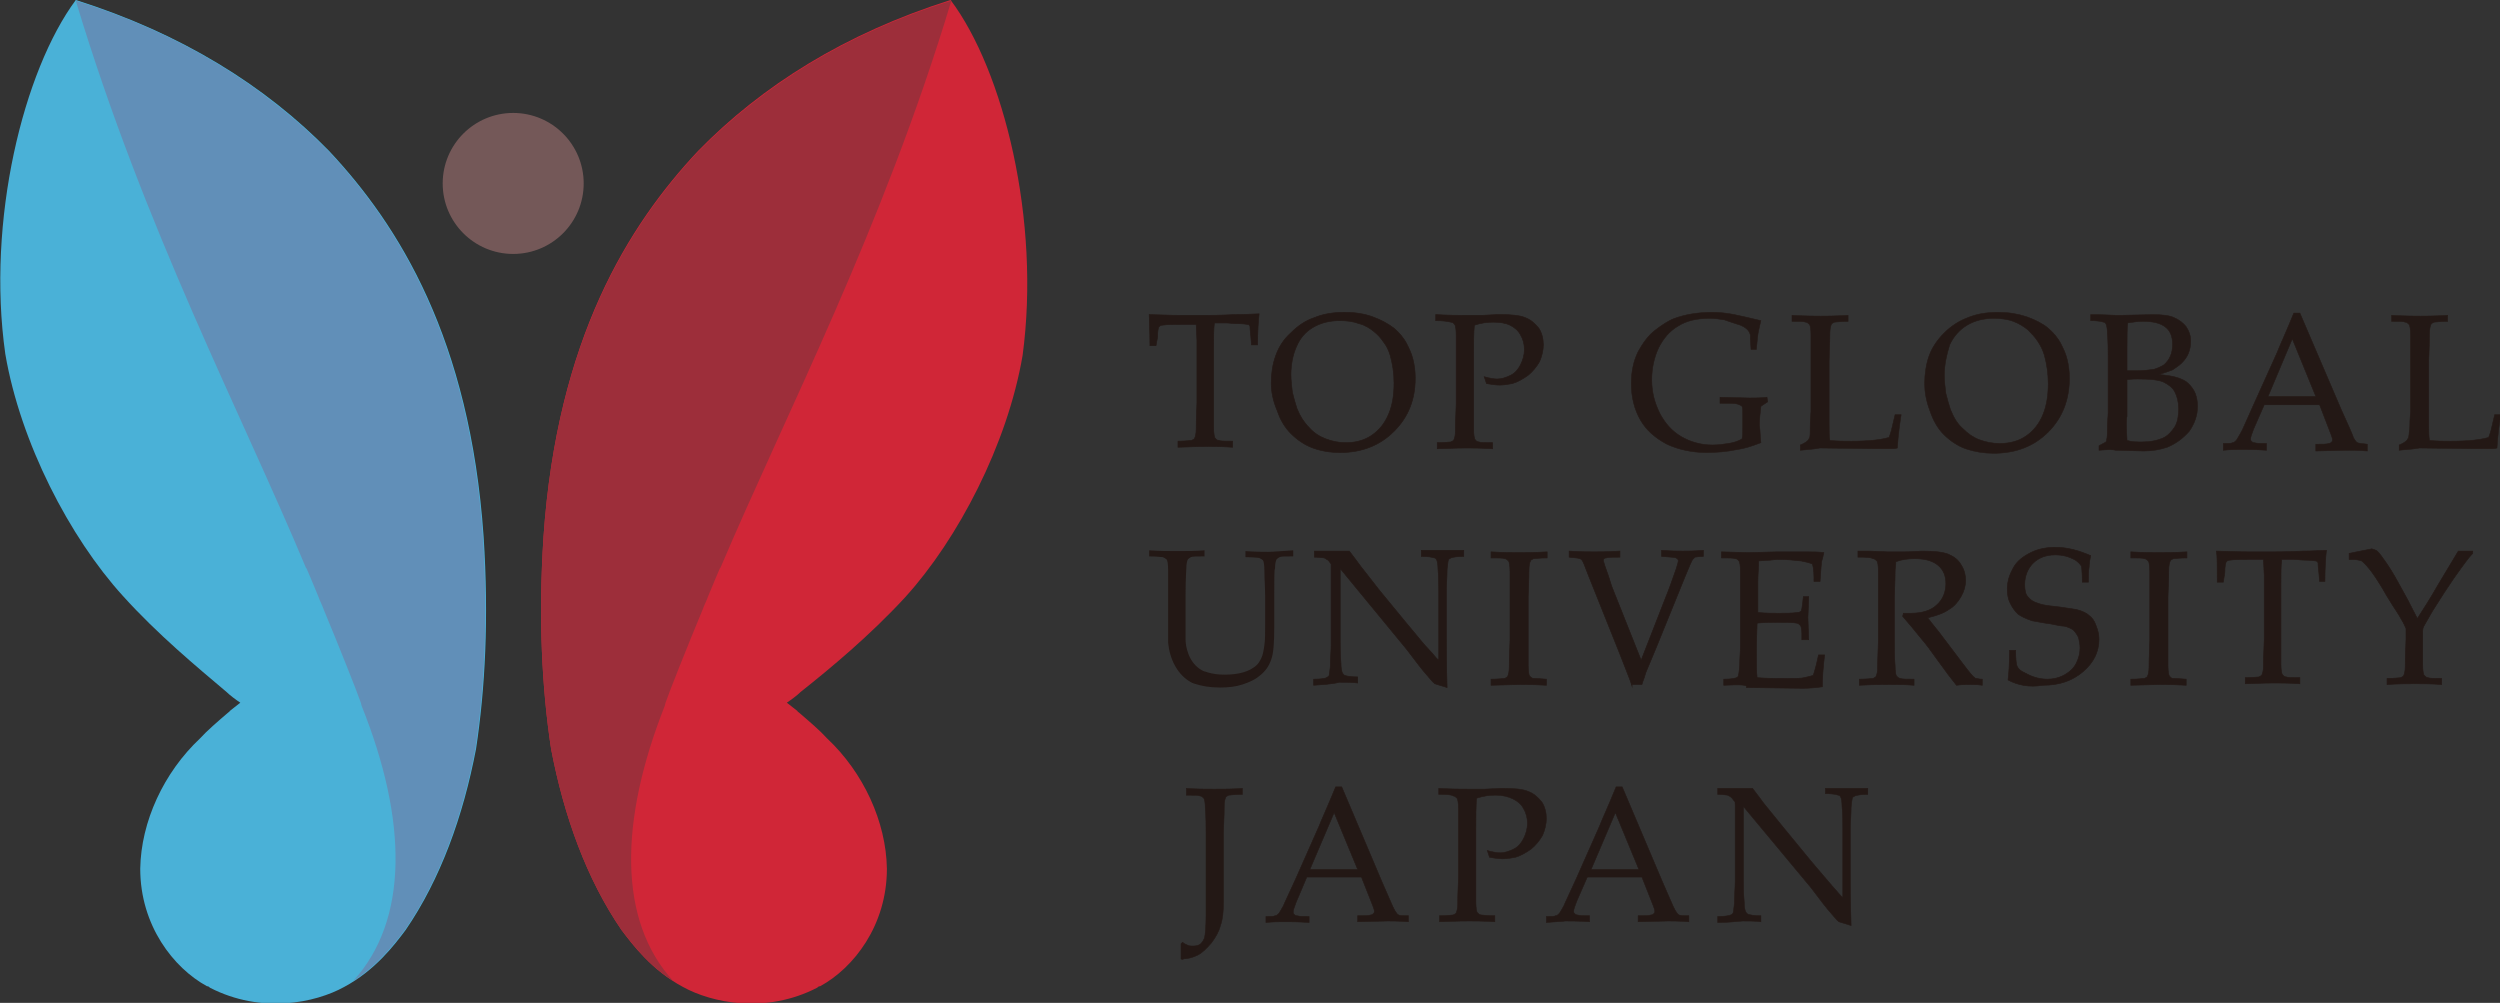 <svg version="1.1" xmlns="http://www.w3.org/2000/svg" xmlns:xlink="http://www.w3.org/1999/xlink" x="0px" y="0px" viewBox="0 0 329.8 132.3" enable-background="new 0 0 329.8 132.3" xml:space="preserve">
<rect x="0" y="0" width="329.8" height="132.3" fill="#333333" stroke="none"/>
<g>
	<circle fill-rule="evenodd" clip-rule="evenodd" fill="#745858" cx="67.7" cy="24.2" r="9.3" />
	<path fill="#FFFFFF" d="M67.7,100.1" />
	<g>
		<g>
			<path fill="#D02637" d="M125.4,0L125.4,0c-13.9,4.4-24.9,11.3-33.3,19.9c-9.2,9.8-18.6,24.8-20.4,50.9c-0.7,10.8-0.2,20.1,1,28
				c1.7,8.9,4.7,17.2,9.3,23.9c1.5,2,4,5.3,8.1,7.5l0,0c3.8,2.1,10.9,3.6,17.7,0.1c0.1-0.1,0.2-0.2,0.4-0.2l0,0
				c4.4-2.4,8.8-8,8.8-15.5c-0.1-6.2-3.1-12.7-7.9-17.2c-0.9-1-2.3-2.2-3.7-3.4l0,0c-0.1-0.1-0.2-0.1-0.2-0.2
				c-0.4-0.3-0.9-0.7-1.4-1.1c0.6-0.4,1.4-1,1.8-1.4l0,0c3.9-3.1,9.1-7.4,13.8-12.5c7-7.7,13.5-20.2,15.5-31.9l0,0
				C137.3,29.1,132.4,9.3,125.4,0z" />
			<path fill="#9D2E3A" d="M87.7,93.1l0.1-0.4c0.4-1.2,2.9-7.5,4.9-12.3c0.2-0.6,0.5-1.1,0.7-1.7c0.8-1.9,1.4-3.4,1.6-3.8l0,0.1
				c8.7-20.5,21.4-44.7,30.5-74.9c-13.9,4.3-24.9,11.3-33.3,19.8C83,29.7,73.5,44.7,71.7,70.8c-0.7,10.8-0.2,20.1,1,28
				c1.7,8.9,4.7,17.2,9.3,23.9c1.4,1.8,3.5,4.6,6.8,6.7C81.5,121.4,81.7,108.3,87.7,93.1z" />
		</g>
		<g>
			<path fill="#4AB1D7" d="M10,0L10,0C23.9,4.4,35,11.3,43.4,19.9c9.2,9.8,18.6,24.8,20.4,50.9c0.7,10.8,0.2,20.1-1,28
				c-1.7,8.9-4.7,17.2-9.3,23.9c-1.5,2-4,5.3-8.1,7.5l0,0c-3.8,2.1-10.9,3.6-17.7,0.1c-0.1-0.1-0.2-0.2-0.4-0.2l0,0
				c-4.4-2.4-8.8-8-8.8-15.5c0.1-6.2,3.1-12.7,7.9-17.2c0.9-1,2.3-2.2,3.7-3.4l0,0c0.1-0.1,0.2-0.1,0.2-0.2c0.4-0.3,0.9-0.7,1.4-1.1
				c-0.6-0.4-1.4-1-1.8-1.4l0,0C26,88,20.8,83.7,16.2,78.6c-7-7.7-13.5-20.2-15.5-31.9l0,0C-1.8,29.1,3.1,9.3,10,0z" />
			<path fill="#618FB8" d="M47.7,93.1l-0.1-0.4c-0.4-1.2-2.9-7.5-4.9-12.3c-0.2-0.6-0.5-1.1-0.7-1.7c-0.8-1.9-1.4-3.4-1.6-3.8l0,0.1
				C31.8,54.4,19.1,30.3,10,0.1c13.9,4.3,24.9,11.3,33.3,19.8c9.2,9.8,18.6,24.8,20.4,50.9c0.7,10.8,0.2,20.1-1,28
				c-1.7,8.9-4.7,17.2-9.3,23.9c-1.4,1.8-3.5,4.6-6.8,6.7C53.9,121.4,53.8,108.3,47.7,93.1z" />
		</g>
	</g>
</g>
<g>
	<path fill="#231815" stroke="#231815" stroke-width="8.450300e-002" stroke-miterlimit="10" d="M152.5,45.6h-0.8
		c0-2-0.1-3.4-0.1-4.1c0.9,0,2.3,0.1,4.3,0.1c1.6,0,2.6,0,3.1,0c0.6,0,1.9,0,3.9-0.1c1.5,0,2.6-0.1,3.2-0.1
		c-0.1,0.9-0.2,2.3-0.2,4.1h-0.8l-0.1-1.2c-0.1-0.7-0.1-1.1-0.1-1.2c0-0.1-0.1-0.2-0.1-0.2c0,0-0.1-0.1-0.2-0.1
		c-0.1,0-0.5-0.1-1.2-0.1c-0.7,0-1.3-0.1-1.7-0.1h-1.5c-0.1,0.8-0.1,1.9-0.1,3.2v7.3c0,1.1,0,2.2,0,3.3c0,0.8,0.1,1.3,0.2,1.4
		c0.1,0.1,0.2,0.3,0.5,0.3c0.2,0.1,0.8,0.1,1.8,0.1v0.8c-1.5-0.1-2.6-0.1-3.3-0.1c-0.3,0-1.6,0-3.9,0.1v-0.8c1,0,1.6-0.1,1.8-0.1
		c0.2-0.1,0.4-0.2,0.4-0.3c0.1-0.2,0.2-0.6,0.2-1.2c0-0.2,0-1.4,0.1-3.5V46c0-0.3,0-0.7,0-1.1l-0.1-2.1h-1.9c-1.1,0-1.9,0-2.6,0.1
		c-0.2,0-0.3,0.1-0.4,0.2c-0.1,0.1-0.2,0.6-0.2,1.4L152.5,45.6z" />
	<path fill="#231815" stroke="#231815" stroke-width="8.450300e-002" stroke-miterlimit="10" d="M167.7,50.5c0-1.3,0.2-2.5,0.6-3.6
		c0.4-1.1,1-2.1,2-3c0.9-0.9,1.9-1.6,3.1-2c1.2-0.5,2.5-0.7,4-0.7c1.4,0,2.6,0.2,3.7,0.6c1.1,0.4,2,0.9,2.8,1.5
		c0.7,0.6,1.3,1.3,1.7,2.1c0.3,0.6,0.6,1.2,0.8,2c0.2,0.8,0.3,1.6,0.3,2.5c0,2.8-0.9,5.1-2.8,7c-1.9,1.9-4.3,2.8-7.1,2.8
		c-1.3,0-2.5-0.2-3.6-0.6c-1.1-0.4-2.1-1.1-2.9-1.9c-0.8-0.8-1.4-1.8-1.8-3C167.9,52.8,167.7,51.6,167.7,50.5z M170.3,49.4
		c0,0.8,0.1,1.6,0.2,2.4c0.2,0.8,0.4,1.5,0.6,2.1c0.4,1,0.9,1.8,1.6,2.5c0.6,0.7,1.4,1.2,2.2,1.5c0.8,0.3,1.7,0.5,2.6,0.5
		c1.3,0,2.5-0.3,3.5-1c1-0.7,1.7-1.6,2.2-2.8c0.5-1.2,0.7-2.5,0.7-4.1c0-1.3-0.2-2.5-0.5-3.6c-0.2-0.7-0.5-1.3-0.9-1.8
		c-0.4-0.6-0.8-1-1.3-1.4c-0.5-0.4-1.1-0.8-1.9-1c-0.8-0.3-1.6-0.4-2.6-0.4c-1.3,0-2.5,0.3-3.5,0.9c-1,0.6-1.7,1.4-2.2,2.6
		C170.6,46.7,170.3,48,170.3,49.4z" />
	<path fill="#231815" stroke="#231815" stroke-width="8.450300e-002" stroke-miterlimit="10" d="M189.4,42.3v-0.8
		c1.7,0.1,3,0.1,4,0.1c0.6,0,1.3,0,2.1,0l2-0.1c0.2,0,0.4,0,0.6,0c1.3,0,2.4,0.1,3.1,0.4c0.8,0.3,1.3,0.8,1.8,1.4
		c0.4,0.6,0.6,1.4,0.6,2.2c0,0.7-0.2,1.5-0.5,2.2c-0.4,0.7-0.9,1.3-1.5,1.8c-0.7,0.5-1.4,0.9-2.1,1.1c-0.5,0.1-1.1,0.2-1.7,0.2
		c-0.5,0-1.1-0.1-1.7-0.2l-0.3-0.9c0.7,0.2,1.3,0.3,1.7,0.3c0.6,0,1.2-0.2,1.8-0.5c0.6-0.3,1-0.8,1.3-1.4c0.3-0.6,0.5-1.3,0.5-2
		c0-0.7-0.2-1.4-0.5-1.9c-0.3-0.6-0.8-1-1.4-1.3c-0.6-0.3-1.4-0.4-2.2-0.4c-0.8,0-1.6,0.1-2.5,0.4c-0.1,0.9-0.1,2.3-0.1,4.1v6.3
		c0,1.1,0,2.2,0,3.3c0,0.8,0.1,1.3,0.2,1.4c0.1,0.1,0.2,0.3,0.5,0.3c0.2,0.1,0.8,0.1,1.8,0.1v0.8c-1.5-0.1-2.7-0.1-3.4-0.1
		c-0.3,0-1.6,0-3.9,0.1v-0.8c1,0,1.6-0.1,1.8-0.1c0.2-0.1,0.4-0.2,0.4-0.3c0.1-0.2,0.2-0.6,0.2-1.2c0-0.2,0-1.4,0.1-3.5v-5.8
		c0-1.1,0-2.2,0-3.3c0-0.8-0.1-1.3-0.2-1.4c-0.1-0.1-0.2-0.3-0.5-0.3C191,42.4,190.4,42.3,189.4,42.3z" />
</g>
<g>
	<path fill="#231815" stroke="#231815" stroke-width="8.450300e-002" stroke-miterlimit="10" d="M173.3,90.4v-0.8
		c0.9,0,1.5-0.1,1.7-0.2c0.1-0.1,0.2-0.1,0.3-0.2c0.1-0.2,0.1-0.6,0.2-1.3c0-1.1,0.1-2,0.1-2.8V74.9c0-0.3,0-0.5,0-0.5
		c-0.1-0.1-0.2-0.3-0.4-0.5c-0.2-0.1-0.3-0.2-0.5-0.3c-0.2,0-0.6-0.1-1.3-0.1v-0.8c1.4,0,2.3,0,2.7,0c0.6,0,1.2,0,1.9,0
		c0.7,0.9,1.2,1.6,1.5,2l2.5,3.2l3.7,4.5c1.2,1.4,2.1,2.6,2.9,3.4c0.5,0.5,0.8,1,1.2,1.3V78c0-0.8,0-1.8-0.1-2.9
		c0-0.7-0.1-1.1-0.2-1.3c-0.1-0.1-0.1-0.2-0.3-0.2c-0.3-0.1-0.8-0.2-1.7-0.2v-0.8c1,0,2,0,3,0c0.9,0,1.8,0,2.6,0v0.8
		c-0.9,0-1.4,0.1-1.7,0.2c-0.1,0.1-0.2,0.1-0.3,0.2c-0.1,0.2-0.1,0.6-0.2,1.3c0,1.1-0.1,2-0.1,2.8v6c0,1.2,0,3.5,0.1,6.8l-1.3-0.4
		l-0.3-0.1c0,0-0.1,0-0.1-0.1c-0.1,0-0.2-0.2-0.5-0.5c-0.7-0.8-1.2-1.4-1.5-1.8l-1.6-2.1l-8.8-10.7v9.6c0,0.8,0,1.8,0.1,2.9
		c0,0.7,0.1,1.1,0.2,1.3c0.1,0.1,0.1,0.2,0.3,0.3c0.3,0.1,0.8,0.2,1.7,0.2v0.8c-0.7-0.1-1.5-0.1-2.4-0.1
		C175.5,90.3,174.4,90.3,173.3,90.4z" />
	<path fill="#231815" stroke="#231815" stroke-width="8.450300e-002" stroke-miterlimit="10" d="M204,89.6v0.8
		c-1.8-0.1-2.9-0.1-3.5-0.1l-3.8,0.1v-0.8c1,0,1.6-0.1,1.8-0.1c0.2-0.1,0.4-0.2,0.4-0.3c0.1-0.2,0.2-0.6,0.2-1.2
		c0-0.2,0-1.4,0.1-3.5v-5.8c0-1.1,0-2.2,0-3.3c0-0.8-0.1-1.3-0.2-1.4c-0.1-0.1-0.3-0.3-0.5-0.3c-0.2-0.1-0.8-0.1-1.8-0.1v-0.8
		c1.6,0.1,2.8,0.1,3.7,0.1c0.8,0,2,0,3.7-0.1v0.8c-1,0-1.6,0.1-1.8,0.1c-0.2,0.1-0.4,0.2-0.4,0.3c-0.1,0.2-0.2,0.6-0.2,1.2
		c0,0.2,0,1.3-0.1,3.5v5.8c0,1.1,0,2.2,0,3.3c0,0.8,0.1,1.3,0.2,1.4c0.1,0.1,0.3,0.3,0.5,0.3C202.4,89.5,203,89.5,204,89.6z" />
	<path fill="#231815" stroke="#231815" stroke-width="8.450300e-002" stroke-miterlimit="10" d="M215.3,90.5
		c-0.2-0.7-0.8-2.1-1.6-4.2l-4.2-10.5c-0.4-1.1-0.7-1.8-0.8-1.9c-0.1-0.1-0.2-0.2-0.3-0.2c-0.2-0.1-0.6-0.1-1.4-0.2v-0.8
		c1.5,0.1,2.6,0.1,3.3,0.1c0.7,0,1.8,0,3.4-0.1v0.8c-1,0-1.6,0-1.8,0.1c-0.2,0-0.3,0.1-0.3,0.1c-0.1,0.1-0.1,0.2-0.1,0.2
		c0,0.1,0.1,0.3,0.2,0.7c0.4,1.1,0.7,2,0.9,2.7l3.9,9.8l3.2-8.2c0.5-1.2,0.9-2.4,1.4-3.8c0.2-0.6,0.3-1,0.3-1.1
		c0-0.2-0.1-0.3-0.3-0.4c-0.2-0.1-0.8-0.1-1.9-0.2v-0.8c1.3,0.1,2.2,0.1,2.8,0.1c0.6,0,1.5,0,2.7-0.1v0.8c-0.6,0-1,0.1-1.1,0.1
		c-0.1,0.1-0.2,0.2-0.3,0.3c-0.1,0.1-0.4,0.8-0.9,2l-3.9,9.6l-1,2.4c-0.2,0.5-0.4,0.9-0.5,1.3c-0.1,0.4-0.3,0.8-0.4,1.2H215.3z" />
	<path fill="#231815" stroke="#231815" stroke-width="8.450300e-002" stroke-miterlimit="10" d="M227.4,90.4v-0.8
		c0.9,0,1.4-0.1,1.7-0.2c0.1-0.1,0.2-0.1,0.2-0.2c0.1-0.2,0.1-0.6,0.2-1.3c0-1.1,0.1-2,0.1-2.8v-6.4c0-1.1,0-2.2,0-3.3
		c0-0.8-0.1-1.3-0.2-1.4c-0.1-0.1-0.2-0.3-0.5-0.3c-0.2-0.1-0.8-0.1-1.8-0.1v-0.8l3.5,0.1l3.8-0.1c1.8,0,3.1,0,3.9,0
		c0.8,0,1.6,0,2.3,0.1c-0.1,0.5-0.2,0.9-0.3,1.2c0,0.1-0.1,0.9-0.2,2.6h-0.8c0-0.8,0-1.6-0.2-2.3c-0.5-0.2-1-0.3-1.5-0.4
		c-0.9-0.1-1.9-0.2-2.8-0.2c-0.2,0-0.6,0-1.3,0.1c-0.7,0-1.2,0.1-1.5,0.1c0,0.9-0.1,1.8-0.1,2.6l0,4.2c1,0.1,1.9,0.1,2.7,0.1
		c1,0,1.8,0,2.5-0.1c0.3,0,0.4-0.1,0.5-0.2c0.1-0.1,0.1-0.4,0.2-1l0.1-0.9h0.7v0.2l-0.1,2.6l0.1,2.9h-0.9l0-0.8c0-0.6-0.1-1-0.2-1.1
		c-0.1-0.1-0.3-0.3-0.5-0.3c-0.5-0.1-1.4-0.1-2.8-0.1c-0.6,0-1.3,0-2.4,0.1c0,0.8-0.1,2.1-0.1,3.7c0,1.5,0,2.7,0.1,3.5
		c1.2,0.1,2.5,0.1,4,0.1c1.1,0,1.8,0,2.2-0.1c0.4-0.1,0.9-0.2,1.2-0.3c0.1-0.3,0.2-0.6,0.3-1c0.2-0.7,0.3-1.3,0.4-1.7h0.8
		c-0.2,1.7-0.3,3.1-0.3,4.2c-0.7,0.1-1.6,0.2-2.6,0.2l-7.4-0.1C230.6,90.3,229.5,90.3,227.4,90.4z" />
	<path fill="#231815" stroke="#231815" stroke-width="8.450300e-002" stroke-miterlimit="10" d="M245.1,73.5v-0.8c0.3,0,0.8,0,1.5,0
		l2.4,0.1c0.5,0,1.2,0,2.2,0c1.3,0,2-0.1,2.3-0.1c1.6,0,2.7,0.1,3.5,0.4c0.7,0.3,1.3,0.7,1.7,1.4c0.4,0.6,0.6,1.3,0.6,2.1
		c0,0.7-0.2,1.4-0.6,2.1c-0.4,0.7-0.9,1.3-1.6,1.7c-0.7,0.5-1.6,0.8-2.8,1.1c0.2,0.3,0.7,0.9,1.5,1.9l3.1,4.1
		c0.9,1.2,1.4,1.8,1.6,1.9c0.1,0.1,0.1,0.1,0.2,0.1c0.1,0,0.4,0.1,0.8,0.1v0.8c-0.6-0.1-1.2-0.1-1.6-0.1c-0.5,0-1.1,0-1.8,0.1
		c-0.5-0.6-1.4-1.8-2.7-3.6c-0.7-1-1.3-1.8-1.9-2.5c-0.9-1.1-1.7-2.1-2.5-3l0.1-0.4c0.4,0,0.8,0,1,0c1.5,0,2.7-0.4,3.4-1.1
		c0.8-0.7,1.2-1.7,1.2-2.8c0-1-0.3-1.8-1-2.4c-0.7-0.6-1.7-0.9-3.1-0.9c-0.9,0-1.7,0.1-2.5,0.4c0,0.4-0.1,0.9-0.1,1.3
		c0,0.1,0,1.3-0.1,3.6v5.5c0,1.1,0,2.2,0.1,3.3c0,0.8,0.1,1.3,0.2,1.4c0.1,0.1,0.3,0.3,0.5,0.3c0.2,0.1,0.8,0.1,1.8,0.1v0.8
		c-1.2-0.1-2.3-0.1-3.2-0.1c-0.8,0-2.1,0-4,0.1v-0.8c1,0,1.6-0.1,1.8-0.1c0.2-0.1,0.4-0.2,0.4-0.3c0.1-0.2,0.2-0.6,0.2-1.2
		c0-0.2,0-1.4,0.1-3.5v-5.8c0-1.1,0-2.2,0-3.3c0-0.8-0.1-1.3-0.2-1.4c-0.1-0.1-0.3-0.3-0.5-0.3C246.7,73.5,246.1,73.5,245.1,73.5z" />
	<path fill="#231815" stroke="#231815" stroke-width="8.450300e-002" stroke-miterlimit="10" d="M264.9,89.7
		c0.1-0.8,0.2-2.1,0.2-3.9h0.8c0,1.2,0.1,1.9,0.2,2.1c0.1,0.2,0.3,0.5,0.7,0.7c0.4,0.2,0.9,0.5,1.5,0.7c0.6,0.2,1.2,0.3,1.8,0.3
		c0.8,0,1.6-0.2,2.3-0.6c0.7-0.4,1.2-0.9,1.5-1.5c0.3-0.6,0.5-1.3,0.5-2c0-0.5-0.1-1-0.2-1.4c-0.2-0.4-0.4-0.7-0.7-1
		c-0.3-0.2-0.7-0.4-1.2-0.5c-0.3,0-0.9-0.1-1.8-0.3c-0.9-0.1-1.7-0.3-2.4-0.4c-0.9-0.3-1.5-0.6-1.9-0.9c-0.4-0.4-0.7-0.8-1-1.4
		c-0.3-0.6-0.4-1.2-0.4-1.9c0-1,0.3-1.9,0.8-2.8c0.5-0.9,1.3-1.5,2.3-2c1-0.5,2.1-0.7,3.3-0.7c0.7,0,1.5,0.1,2.3,0.3
		c0.8,0.2,1.6,0.5,2.3,0.8c-0.1,0.5-0.2,1-0.2,1.5c-0.1,0.5-0.1,1.1-0.1,2h-0.8c0-1.3-0.1-2-0.1-2.1c-0.2-0.3-0.5-0.6-0.8-0.8
		c-0.9-0.5-1.7-0.7-2.7-0.7c-1.2,0-2.2,0.4-2.9,1.1c-0.7,0.7-1.1,1.7-1.1,2.8c0,0.7,0.1,1.3,0.4,1.6c0.3,0.4,0.7,0.7,1.4,0.9
		c0.5,0.2,1.2,0.3,2.2,0.4c1,0.1,2,0.3,2.8,0.4c0.8,0.2,1.4,0.5,1.7,0.8c0.4,0.3,0.7,0.7,0.9,1.3c0.2,0.5,0.4,1.1,0.4,1.8
		c0,1.7-0.7,3.1-2.1,4.3c-1.4,1.2-3.1,1.8-5.3,1.8C267.7,90.7,266.2,90.4,264.9,89.7z" />
	<path fill="#231815" stroke="#231815" stroke-width="8.450300e-002" stroke-miterlimit="10" d="M288.4,89.6v0.8
		c-1.8-0.1-2.9-0.1-3.5-0.1l-3.8,0.1v-0.8c1,0,1.6-0.1,1.8-0.1c0.2-0.1,0.4-0.2,0.4-0.3c0.1-0.2,0.2-0.6,0.2-1.2
		c0-0.2,0-1.4,0.1-3.5v-5.8c0-1.1,0-2.2,0-3.3c0-0.8-0.1-1.3-0.2-1.4c-0.1-0.1-0.3-0.3-0.5-0.3c-0.2-0.1-0.8-0.1-1.8-0.1v-0.8
		c1.6,0.1,2.8,0.1,3.7,0.1c0.8,0,2,0,3.7-0.1v0.8c-1,0-1.6,0.1-1.8,0.1c-0.2,0.1-0.4,0.2-0.4,0.3c-0.1,0.2-0.2,0.6-0.2,1.2
		c0,0.2,0,1.3-0.1,3.5v5.8c0,1.1,0,2.2,0,3.3c0,0.8,0.1,1.3,0.2,1.4c0.1,0.1,0.2,0.3,0.5,0.3C286.8,89.5,287.4,89.5,288.4,89.6z" />
	<path fill="#231815" stroke="#231815" stroke-width="8.450300e-002" stroke-miterlimit="10" d="M293.3,76.8h-0.8c0-2,0-3.4-0.1-4.1
		c0.9,0,2.3,0.1,4.3,0.1c1.6,0,2.6,0,3.1,0c0.6,0,1.9,0,3.9-0.1c1.5,0,2.6-0.1,3.2-0.1c-0.1,0.9-0.2,2.3-0.2,4.1H306l-0.1-1.2
		c-0.1-0.7-0.1-1.1-0.1-1.2c0-0.1-0.1-0.2-0.1-0.2c0,0-0.1-0.1-0.2-0.1c-0.1,0-0.5-0.1-1.2-0.1c-0.7,0-1.3-0.1-1.7-0.1H301
		c-0.1,0.8-0.1,1.9-0.1,3.2v7.3c0,1.1,0,2.2,0,3.3c0,0.8,0.1,1.3,0.2,1.4c0.1,0.1,0.2,0.3,0.5,0.3c0.2,0.1,0.8,0.1,1.8,0.1v0.8
		c-1.5-0.1-2.6-0.1-3.3-0.1c-0.3,0-1.6,0-3.9,0.1v-0.8c1,0,1.6-0.1,1.8-0.1c0.2-0.1,0.4-0.2,0.4-0.3c0.1-0.2,0.2-0.6,0.2-1.2
		c0-0.2,0-1.4,0.1-3.5v-7.3c0-0.3,0-0.7,0-1.1l-0.1-2.1h-1.9c-1.1,0-1.9,0-2.6,0.1c-0.2,0-0.3,0.1-0.4,0.2c-0.1,0.1-0.2,0.6-0.2,1.4
		L293.3,76.8z" />
	<path fill="#231815" stroke="#231815" stroke-width="8.450300e-002" stroke-miterlimit="10" d="M309.9,73.8V73l3-0.6
		c0.3,0.1,0.6,0.2,0.7,0.3c0.1,0.1,0.4,0.4,0.8,1c0.6,0.8,1.3,1.9,2,3.2c0.8,1.4,1.6,2.9,2.5,4.7c0.9-1.4,1.8-2.8,2.7-4.4l2.7-4.5
		h1.9V73c-0.5,0.5-1.3,1.6-2.5,3.3c-0.7,1-1.6,2.4-2.8,4.3c-0.7,1.2-1.1,1.9-1.2,2.1c-0.1,0.3-0.1,0.5-0.1,0.7v1c0,1.1,0,2.2,0,3.3
		c0,0.8,0.1,1.3,0.2,1.4c0.1,0.1,0.3,0.3,0.5,0.3c0.2,0.1,0.8,0.1,1.8,0.1v0.8c-1.4-0.1-2.5-0.1-3.5-0.1c-0.9,0-2.2,0-3.7,0.1v-0.8
		c1,0,1.6-0.1,1.8-0.1c0.2-0.1,0.4-0.2,0.4-0.3c0.1-0.2,0.2-0.6,0.2-1.2c0-0.2,0-1.4,0.1-3.5v-1.5c-0.2-0.4-0.3-0.7-0.5-1
		c-0.1-0.2-0.5-0.9-1.3-2.1l-0.8-1.3c-0.6-1.1-1.1-1.8-1.4-2.3c-0.6-0.9-1.1-1.5-1.5-1.9c-0.2-0.2-0.4-0.4-0.7-0.4
		C310.8,73.8,310.4,73.8,309.9,73.8z" />
	<path fill="#231815" d="M167.3,72.8c-0.6,0-1.6,0-3-0.1v0.8c1,0,1.6,0.1,1.8,0.1c0.2,0.1,0.4,0.2,0.5,0.3c0.1,0.1,0.2,0.6,0.2,1.4
		c0,1.1,0.1,2.2,0.1,3.3v3.8c0,1.1,0,2-0.1,2.7s-0.2,1.3-0.4,1.7c-0.2,0.4-0.4,0.8-0.8,1.1c-0.4,0.3-0.9,0.6-1.6,0.8
		c-0.7,0.2-1.5,0.3-2.5,0.3c-0.8,0-1.5-0.1-2.2-0.3c-0.2-0.1-0.4-0.1-0.6-0.2c-2-1-2.3-3.4-2.3-4.1l0,0c0-0.4,0-0.8,0-1.3v-4.6
		c0-2.2,0.1-3.4,0.1-3.5c0-0.6,0.1-1,0.2-1.2c0.1-0.1,0.2-0.2,0.4-0.3c0.2-0.1,0.8-0.1,1.8-0.1v-0.8c-1.2,0.1-2.3,0.1-3.5,0.1
		c-1.2,0-2.4,0-3.8-0.1v0.8c1,0,1.6,0.1,1.8,0.1c0.2,0.1,0.4,0.2,0.5,0.3c0.1,0.1,0.2,0.6,0.2,1.4c0,1.1,0,2.2,0,3.3v5.5
		c0,0.3,0,0.5,0,0.8c0.2,2.1,1.2,4.3,3.2,5.3c0.1,0,0.2,0.1,0.3,0.1c0.9,0.3,2,0.5,3.3,0.5c1.1,0,2.1-0.1,3-0.4
		c0.9-0.3,1.6-0.6,2.2-1.1c0.8-0.6,1.3-1.3,1.6-2.2c0.3-0.8,0.4-2.2,0.4-4.3v-4.2c0-2.2,0-3.4,0.1-3.5c0-0.6,0.1-1,0.2-1.2
		c0.1-0.1,0.2-0.2,0.4-0.3c0.2-0.1,0.8-0.1,1.8-0.1v-0.8C169,72.7,167.9,72.8,167.3,72.8z" />
</g>
<g>
	<path fill="#231815" stroke="#231815" stroke-width="7.031000e-002" stroke-miterlimit="10" d="M232.3,58.4
		c-1.3,0.5-2.3,0.8-3.1,0.9c-1.4,0.3-2.8,0.4-4.1,0.4c-1.9,0-3.7-0.4-5.2-1.1c-1.5-0.8-2.7-1.8-3.5-3.2c-0.8-1.4-1.2-3-1.2-4.8
		c0-1.6,0.3-3,0.9-4.2c0.6-1.1,1.3-2.1,2.2-2.8c0.9-0.7,1.8-1.3,2.6-1.6c1.4-0.5,3-0.8,5-0.8c0.9,0,1.9,0.1,2.9,0.3
		c1,0.2,2.2,0.5,3.5,0.8c-0.1,0.4-0.2,0.8-0.3,1.3c-0.1,0.4-0.2,1.3-0.3,2.5H231l-0.1-1.4c0-0.2,0-0.4,0-0.5c0-0.1-0.1-0.3-0.2-0.5
		c-0.2-0.3-0.6-0.6-1.1-0.8c-0.9-0.3-1.6-0.5-2.1-0.7c-0.6-0.1-1.2-0.2-2-0.2c-1.6,0-3,0.3-4.1,1c-1.2,0.7-2,1.7-2.6,2.9
		c-0.6,1.3-0.9,2.7-0.9,4.2c0,1.7,0.4,3.1,1.1,4.5c0.7,1.3,1.6,2.3,2.8,3c1.2,0.7,2.6,1.1,4.1,1.1c0.7,0,1.5-0.1,2.1-0.2
		c0.7-0.1,1.3-0.3,1.8-0.6c0.1-0.3,0.1-0.9,0.1-1.6v-1.4c0-0.7,0-1.2-0.1-1.3c-0.1-0.1-0.3-0.2-0.6-0.3c-0.3-0.1-1.1-0.1-2.3-0.1
		v-0.8l3.9,0.1c0.8,0,1.5,0,2.3-0.1l0.1,0.6l-0.9,0.6c-0.1,0.9-0.2,1.7-0.2,2.5C232.2,56.7,232.2,57.5,232.3,58.4z" />
	<path fill="#231815" stroke="#231815" stroke-width="7.031000e-002" stroke-miterlimit="10" d="M237.5,59.4v-0.7
		c0.5-0.2,0.8-0.4,1-0.6c0.1-0.1,0.1-0.2,0.2-0.3c0.1-0.2,0.1-0.7,0.1-1.5c0-1.1,0.1-1.8,0.1-2v-6.8c0-1.1,0-2.3,0-3.3
		c0-0.8-0.1-1.3-0.2-1.4c-0.1-0.1-0.3-0.3-0.5-0.3c-0.2-0.1-0.8-0.1-1.8-0.1v-0.8c2,0.1,3.3,0.1,3.8,0.1c0.5,0,1.7,0,3.6-0.1v0.8
		c-1,0-1.6,0.1-1.8,0.1c-0.2,0.1-0.4,0.2-0.4,0.3c-0.1,0.2-0.2,0.6-0.2,1.2c0,0.2,0,1.4-0.1,3.6V56c0,0.9,0,1.6,0.1,2.1
		c1,0.1,1.9,0.1,2.8,0.1c2.4,0,4-0.2,5-0.5c0.1-0.3,0.2-0.5,0.3-0.9l0.5-2.1h0.8c-0.2,1.3-0.4,2.7-0.5,4.4c-0.3,0.1-0.6,0.1-0.8,0.1
		c-0.4,0-1.1,0-2,0l-7.4-0.1C239.1,59.3,238.3,59.3,237.5,59.4z" />
	<path fill="#231815" stroke="#231815" stroke-width="7.031000e-002" stroke-miterlimit="10" d="M253.9,50.6c0-1.3,0.2-2.6,0.6-3.7
		c0.4-1.1,1.1-2.1,2-3c0.9-0.9,2-1.6,3.1-2c1.2-0.5,2.5-0.7,4-0.7c1.4,0,2.6,0.2,3.8,0.6c1.1,0.4,2.1,0.9,2.8,1.5
		c0.7,0.6,1.3,1.3,1.7,2.1c0.3,0.6,0.6,1.2,0.8,2c0.2,0.8,0.3,1.6,0.3,2.5c0,2.8-0.9,5.2-2.8,7.1c-1.9,1.9-4.3,2.8-7.2,2.8
		c-1.3,0-2.5-0.2-3.7-0.6c-1.1-0.4-2.1-1.1-2.9-1.9c-0.8-0.8-1.4-1.9-1.8-3.1C254.1,52.9,253.9,51.7,253.9,50.6z M256.5,49.5
		c0,0.8,0.1,1.6,0.2,2.4c0.2,0.8,0.4,1.5,0.6,2.1c0.4,1,0.9,1.9,1.6,2.5c0.7,0.7,1.4,1.2,2.2,1.5c0.8,0.3,1.7,0.5,2.7,0.5
		c1.3,0,2.5-0.3,3.5-1c1-0.7,1.7-1.6,2.2-2.8c0.5-1.2,0.7-2.6,0.7-4.1c0-1.3-0.2-2.6-0.5-3.7c-0.2-0.7-0.5-1.3-0.9-1.9
		c-0.4-0.6-0.8-1-1.3-1.5c-0.5-0.4-1.1-0.8-1.9-1.1c-0.8-0.3-1.7-0.4-2.6-0.4c-1.3,0-2.5,0.3-3.5,0.9c-1,0.6-1.8,1.5-2.3,2.6
		C256.8,46.8,256.5,48.1,256.5,49.5z" />
	<path fill="#231815" stroke="#231815" stroke-width="7.031000e-002" stroke-miterlimit="10" d="M276.9,59.4v-0.6
		c0.5-0.3,0.8-0.4,0.9-0.5c0.1-0.1,0.1-0.2,0.1-0.3c0.1-0.3,0.1-0.8,0.1-1.6c0-0.8,0.1-1.4,0.1-1.9v-7.6c0-0.8,0-1.8-0.1-2.9
		c0-0.7-0.1-1.1-0.2-1.3c-0.1-0.1-0.1-0.2-0.3-0.2c-0.3-0.1-0.9-0.2-1.7-0.2v-0.8c0.3,0,0.6,0,1,0l2.6,0.1l4.6-0.1
		c1.2,0,2.2,0.1,2.8,0.4c0.7,0.3,1.2,0.7,1.6,1.2c0.4,0.6,0.6,1.2,0.6,1.9c0,0.6-0.1,1.1-0.3,1.6c-0.2,0.5-0.5,0.9-0.9,1.3
		c-0.4,0.4-0.8,0.6-1.2,0.9c-0.5,0.2-1.1,0.4-1.8,0.6c1,0.1,1.8,0.2,2.4,0.4c0.6,0.2,1.1,0.4,1.5,0.8c0.4,0.4,0.7,0.8,0.9,1.3
		c0.2,0.5,0.3,1.1,0.3,1.7c0,1.2-0.4,2.3-1.1,3.3c-0.8,0.9-1.7,1.6-2.9,2.1c-0.9,0.3-1.9,0.5-3.1,0.5l-3.7-0.1
		C278.8,59.3,278.1,59.3,276.9,59.4z M280.5,48.9c0.5,0,0.9,0,1.3,0c1,0,1.8-0.1,2.4-0.2c0.6-0.2,1-0.4,1.3-0.6
		c0.3-0.3,0.6-0.6,0.8-1.1c0.2-0.4,0.3-1,0.3-1.6c0-1-0.3-1.8-1-2.3c-0.7-0.5-1.6-0.7-2.9-0.7c-0.7,0-1.4,0.1-2,0.2
		c-0.1,0.7-0.1,1.8-0.1,3.2V48.9z M280.6,58.1c0.6,0.2,1.3,0.2,2,0.2c1.1,0,2-0.2,2.7-0.5c0.7-0.3,1.2-0.9,1.6-1.5
		c0.4-0.7,0.5-1.5,0.5-2.4c0-0.9-0.2-1.6-0.5-2.2c-0.3-0.6-0.9-1-1.5-1.3c-0.7-0.3-1.8-0.4-3.4-0.4c-0.4,0-0.8,0-1.4,0.1v4.8
		C280.5,55.2,280.5,56.3,280.6,58.1z" />
	<path fill="#231815" stroke="#231815" stroke-width="7.031000e-002" stroke-miterlimit="10" d="M293.3,59.4v-0.9
		c0.7,0,1.1,0,1.2-0.1c0.2,0,0.3-0.1,0.5-0.3c0.1-0.1,0.3-0.5,0.6-1c0.2-0.3,0.7-1.5,1.6-3.5l3.2-7.1c0.3-0.8,1.1-2.5,2.2-5.2h0.8
		l5.4,12.6c0.9,2,1.5,3.3,1.7,3.9c0.2,0.3,0.3,0.5,0.5,0.6c0.2,0.1,0.6,0.1,1.3,0.2v0.9c-1.3-0.1-2.2-0.1-2.7-0.1l-4.1,0.1v-0.9
		c0.9,0,1.5,0,1.7-0.1c0.2,0,0.3-0.1,0.4-0.2c0.1-0.1,0.1-0.2,0.1-0.3c0-0.2-0.1-0.4-0.2-0.7l-1.5-3.9h-7.3l-1.4,3.2
		c-0.2,0.6-0.4,1-0.4,1.3c0,0.1,0,0.2,0.1,0.3c0.1,0.1,0.2,0.2,0.4,0.2c0.3,0.1,0.9,0.1,1.6,0.1v0.9c-1.4-0.1-2.5-0.1-3.2-0.1
		C295.1,59.3,294.3,59.3,293.3,59.4z M299.2,52.3h6.3l-3.1-7.6L299.2,52.3z" />
	<path fill="#231815" stroke="#231815" stroke-width="7.031000e-002" stroke-miterlimit="10" d="M316.5,59.4v-0.7
		c0.5-0.2,0.8-0.4,1-0.6c0.1-0.1,0.1-0.2,0.2-0.3c0.1-0.2,0.1-0.7,0.2-1.5c0-1.1,0.1-1.8,0.1-2v-6.8c0-1.1,0-2.3,0-3.3
		c0-0.8-0.1-1.3-0.2-1.4c-0.1-0.1-0.3-0.3-0.5-0.3c-0.2-0.1-0.8-0.1-1.8-0.1v-0.8c2,0.1,3.3,0.1,3.8,0.1c0.5,0,1.7,0,3.6-0.1v0.8
		c-1,0-1.6,0.1-1.8,0.1c-0.2,0.1-0.4,0.2-0.4,0.3c-0.1,0.2-0.2,0.6-0.2,1.2c0,0.2,0,1.4-0.1,3.6V56c0,0.9,0,1.6,0.1,2.1
		c1,0.1,1.9,0.1,2.8,0.1c2.4,0,4-0.2,5-0.5c0.1-0.3,0.2-0.5,0.3-0.9l0.5-2.1h0.8c-0.2,1.3-0.4,2.7-0.5,4.4c-0.3,0.1-0.6,0.1-0.8,0.1
		c-0.4,0-1.1,0-2,0l-7.4-0.1C318.1,59.3,317.3,59.3,316.5,59.4z" />
</g>
<path fill="#231815" stroke="#231815" stroke-width="6.981900e-002" stroke-miterlimit="10" d="M155.8,126.5l0-0.9v-0.2
	c0-0.2,0-0.5,0-0.9l0.2-0.2c0.2,0.2,0.5,0.3,0.7,0.4c0.2,0.1,0.4,0.1,0.7,0.1c0.4,0,0.8-0.1,1-0.3c0.2-0.2,0.4-0.5,0.5-0.8
	c0.1-0.4,0.2-1.4,0.2-3V110c0-1.1,0-2.2-0.1-3.3c0-0.8-0.1-1.3-0.2-1.4c-0.1-0.1-0.3-0.3-0.5-0.3c-0.2-0.1-0.8-0.1-1.8-0.1V104
	c1.3,0.1,2.5,0.1,3.7,0.1c1.2,0,2.5,0,3.7-0.1v0.8c-1,0-1.6,0.1-1.8,0.1c-0.2,0.1-0.4,0.2-0.4,0.3c-0.1,0.2-0.2,0.6-0.2,1.2
	c0,0.2,0,1.3-0.1,3.5v9c0,1.4-0.1,2.4-0.4,3.2c-0.2,0.8-0.6,1.5-1.2,2.3c-0.6,0.7-1.2,1.3-1.8,1.6s-1.3,0.5-1.9,0.5
	C156.1,126.6,156,126.6,155.8,126.5z" />
<path fill="#231815" stroke="#231815" stroke-width="6.981900e-002" stroke-miterlimit="10" d="M167,121.7v-0.8c0.7,0,1.1,0,1.2-0.1
	c0.2,0,0.3-0.1,0.5-0.3c0.1-0.1,0.3-0.5,0.6-1c0.1-0.3,0.7-1.5,1.6-3.5l3.1-7c0.3-0.8,1.1-2.5,2.2-5.2h0.8l5.3,12.5
	c0.9,2,1.4,3.3,1.7,3.8c0.2,0.3,0.3,0.5,0.5,0.6c0.2,0.1,0.6,0.1,1.3,0.1v0.8c-1.3-0.1-2.2-0.1-2.7-0.1l-4,0.1v-0.8
	c0.9,0,1.5,0,1.7-0.1c0.2,0,0.3-0.1,0.4-0.2s0.1-0.2,0.1-0.3c0-0.2-0.1-0.4-0.2-0.7l-1.5-3.8h-7.2L171,119c-0.2,0.6-0.4,1-0.4,1.3
	c0,0.1,0,0.2,0.1,0.3c0.1,0.1,0.2,0.2,0.4,0.2c0.3,0.1,0.8,0.1,1.6,0.1v0.8c-1.4-0.1-2.5-0.1-3.2-0.1
	C168.8,121.6,167.9,121.6,167,121.7z M172.8,114.7h6.3l-3.1-7.5L172.8,114.7z" />
<path fill="#231815" stroke="#231815" stroke-width="6.981900e-002" stroke-miterlimit="10" d="M189.8,104.8V104
	c1.7,0.1,3,0.1,4,0.1c0.6,0,1.3,0,2.1,0l2-0.1c0.2,0,0.4,0,0.6,0c1.3,0,2.4,0.1,3.1,0.4c0.8,0.3,1.3,0.8,1.8,1.4
	c0.4,0.6,0.6,1.4,0.6,2.2c0,0.7-0.2,1.5-0.5,2.2c-0.4,0.7-0.9,1.3-1.5,1.8c-0.7,0.5-1.4,0.9-2.1,1.1c-0.5,0.1-1.1,0.2-1.7,0.2
	c-0.5,0-1.1-0.1-1.7-0.2l-0.3-0.9c0.7,0.2,1.3,0.3,1.7,0.3c0.6,0,1.2-0.2,1.8-0.5c0.6-0.3,1-0.8,1.3-1.4c0.3-0.6,0.5-1.3,0.5-2
	c0-0.7-0.2-1.4-0.5-1.9c-0.3-0.6-0.8-1-1.4-1.3c-0.6-0.3-1.4-0.5-2.3-0.5c-0.8,0-1.6,0.1-2.5,0.4c-0.1,0.9-0.1,2.3-0.1,4.1v6.3
	c0,1.1,0,2.2,0,3.3c0,0.8,0.1,1.3,0.2,1.4c0.1,0.1,0.3,0.3,0.5,0.3s0.8,0.1,1.8,0.1v0.8c-1.5-0.1-2.7-0.1-3.4-0.1
	c-0.3,0-1.6,0-3.9,0.1v-0.8c1,0,1.6-0.1,1.8-0.1c0.2-0.1,0.4-0.2,0.4-0.3c0.1-0.2,0.2-0.6,0.2-1.2c0-0.2,0-1.4,0.1-3.5V110
	c0-1.1,0-2.2,0-3.3c0-0.8-0.1-1.3-0.2-1.4c-0.1-0.1-0.3-0.3-0.5-0.3C191.4,104.8,190.7,104.8,189.8,104.8z" />
<path fill="#231815" stroke="#231815" stroke-width="6.981900e-002" stroke-miterlimit="10" d="M204,121.7v-0.8c0.7,0,1.1,0,1.2-0.1
	c0.2,0,0.3-0.1,0.5-0.3c0.1-0.1,0.3-0.5,0.6-1c0.1-0.3,0.7-1.5,1.6-3.5l3.1-7c0.3-0.8,1.1-2.5,2.2-5.2h0.8l5.3,12.5
	c0.9,2,1.4,3.3,1.7,3.8c0.2,0.3,0.3,0.5,0.5,0.6c0.2,0.1,0.6,0.1,1.3,0.1v0.8c-1.3-0.1-2.2-0.1-2.7-0.1l-4,0.1v-0.8
	c0.9,0,1.5,0,1.7-0.1c0.2,0,0.3-0.1,0.4-0.2s0.1-0.2,0.1-0.3c0-0.2-0.1-0.4-0.2-0.7l-1.5-3.8h-7.2l-1.4,3.2c-0.2,0.6-0.4,1-0.4,1.3
	c0,0.1,0,0.2,0.1,0.3c0.1,0.1,0.2,0.2,0.4,0.2c0.3,0.1,0.8,0.1,1.6,0.1v0.8c-1.4-0.1-2.5-0.1-3.2-0.1
	C205.9,121.6,205,121.6,204,121.7z M209.9,114.7h6.3l-3.1-7.5L209.9,114.7z" />
<path fill="#231815" stroke="#231815" stroke-width="6.981900e-002" stroke-miterlimit="10" d="M226.6,121.7v-0.8
	c0.9,0,1.5-0.1,1.7-0.2c0.1,0,0.2-0.1,0.3-0.2c0.1-0.2,0.1-0.6,0.2-1.3c0-1.1,0.1-2,0.1-2.8v-10.2c0-0.3,0-0.5-0.1-0.5
	c-0.1-0.1-0.2-0.3-0.4-0.5c-0.1-0.1-0.3-0.2-0.5-0.3c-0.2,0-0.6-0.1-1.3-0.1V104c1.4,0,2.3,0,2.7,0c0.6,0,1.3,0,1.9,0
	c0.7,0.9,1.2,1.6,1.5,2l2.6,3.2l3.7,4.5c1.2,1.4,2.2,2.6,2.9,3.4c0.5,0.5,0.8,1,1.2,1.3v-9.1c0-0.8,0-1.8-0.1-2.9
	c0-0.7-0.1-1.1-0.2-1.3c-0.1-0.1-0.1-0.2-0.3-0.2c-0.3-0.1-0.8-0.2-1.7-0.2V104c1,0,2,0,3,0c1,0,1.8,0,2.6,0v0.8
	c-0.9,0-1.4,0.1-1.7,0.2c-0.1,0.1-0.2,0.1-0.3,0.2c-0.1,0.2-0.1,0.6-0.2,1.3c0,1.1-0.1,2-0.1,2.8v6c0,1.2,0,3.5,0.1,6.8l-1.3-0.4
	l-0.3-0.1c0,0-0.1,0-0.1-0.1c-0.1,0-0.2-0.2-0.5-0.5c-0.7-0.8-1.2-1.4-1.5-1.8l-1.6-2.1l-8.9-10.7v9.7c0,0.8,0,1.8,0.1,2.9
	c0,0.7,0.1,1.1,0.2,1.3c0.1,0.1,0.1,0.2,0.3,0.3c0.3,0.1,0.8,0.2,1.7,0.2v0.8c-0.7-0.1-1.5-0.1-2.4-0.1
	C228.8,121.6,227.8,121.7,226.6,121.7z" />
</svg>